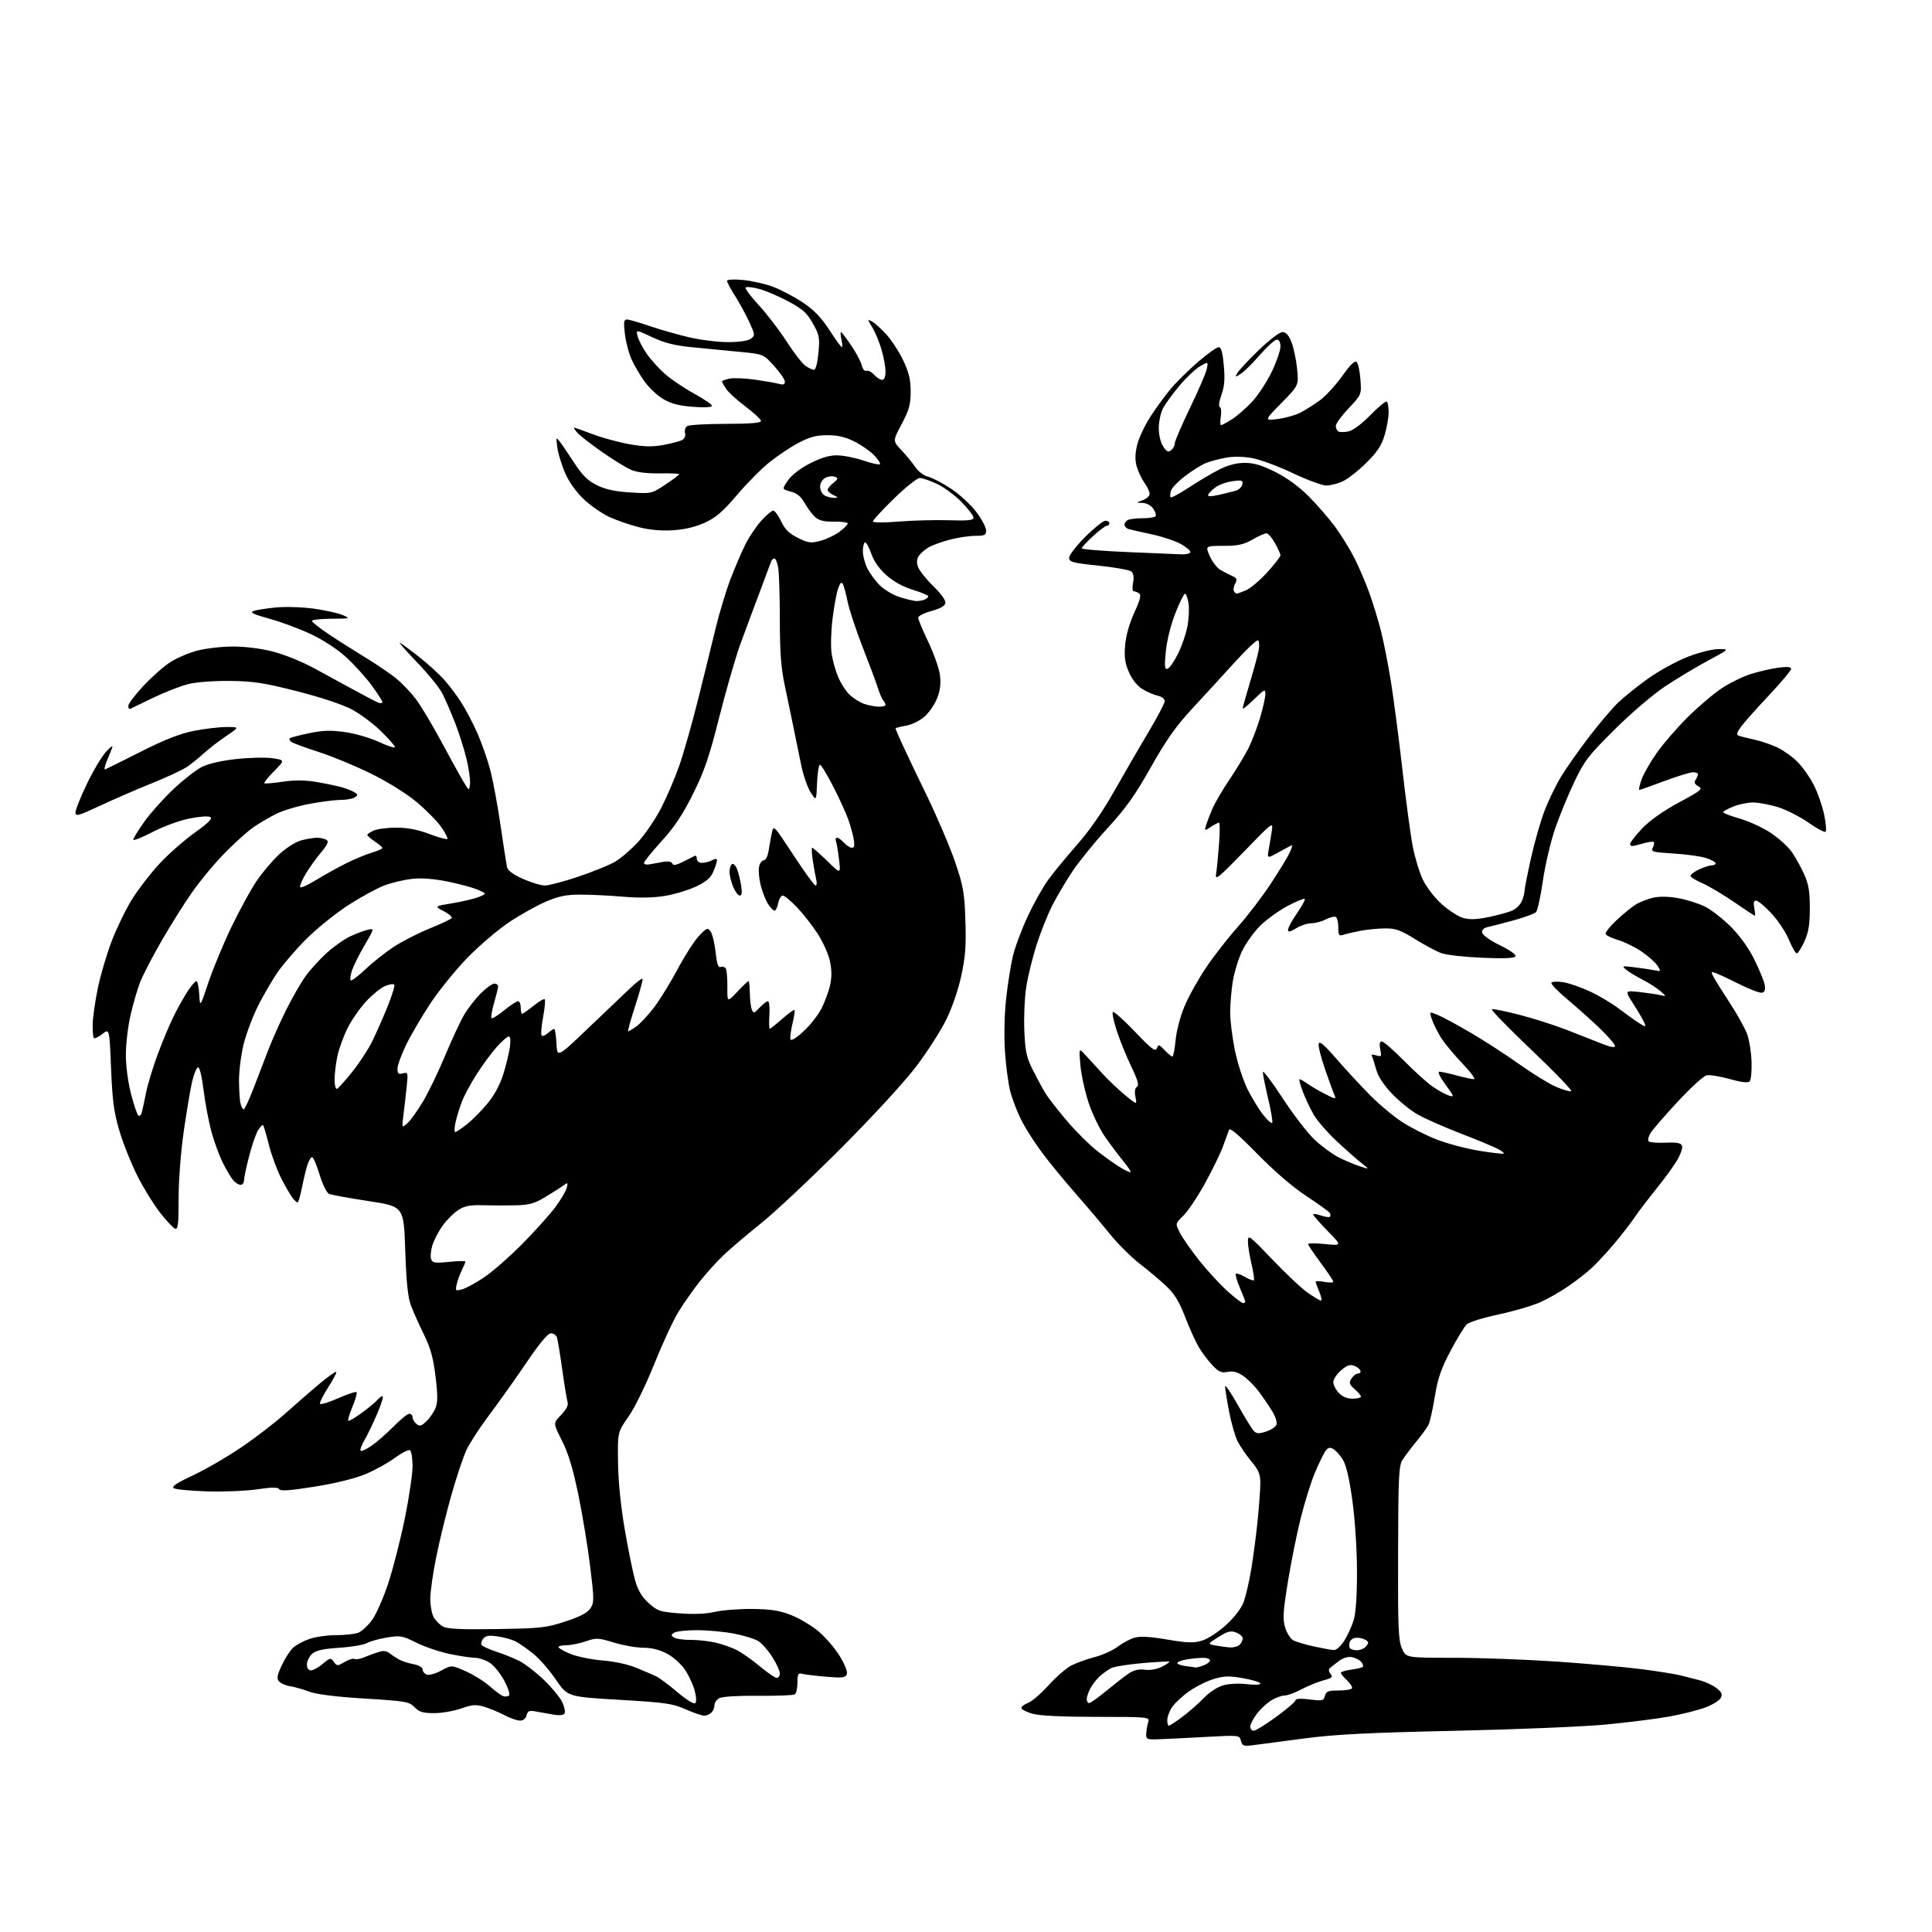 <?xml version="1.0" encoding="UTF-8" standalone="no"?>
<svg 
  version="1.1" 
  xmlns="http://www.w3.org/2000/svg" 
  xmlns:xlink="http://www.w3.org/1999/xlink" 
  xmlns:svg="http://www.w3.org/2000/svg"
  xmlns:rdf="http://www.w3.org/1999/02/22-rdf-syntax-ns#"
  xmlns:cc="http://creativecommons.org/ns#"
  xmlns:dc="http://purl.org/dc/elements/1.1/"
  viewBox="0 0 768 768"
  width="768"
  height="768"
>
<style>svg {background-color: white; }</style>"
<path stroke="none" fill="black" fill-rule="evenodd" d="M498.19,693.73C494.33,694.22 493.82,694.04 493.29,691.99C492.69,689.71 492.69,689.71 478.10,690.52C470.07,690.97 461.70,691.37 459.50,691.42C455.84,691.49 455.51,691.29 455.65,689.00C455.73,687.62 456.09,685.60 456.45,684.50C457.09,682.54 456.65,682.50 435.80,682.48C421.61,682.46 413.08,682.03 410.25,681.19C407.91,680.49 406.00,679.48 406.00,678.94C406.00,678.39 407.22,677.49 408.70,676.92C410.19,676.36 413.84,673.20 416.82,669.91C419.80,666.61 423.90,663.07 425.91,662.04C427.93,661.01 432.11,659.51 435.21,658.70C438.30,657.90 442.39,656.04 444.31,654.58C446.23,653.12 449.24,651.50 451.01,651.00C453.25,650.36 457.19,650.58 463.97,651.74C472.01,653.11 474.43,653.19 477.80,652.18C480.13,651.48 484.26,648.79 487.38,645.94C490.82,642.79 493.44,639.35 494.41,636.71C495.26,634.40 496.63,628.45 497.44,623.50C498.26,618.55 499.39,609.84 499.96,604.14C500.53,598.45 501.00,591.85 501.00,589.49C501.00,586.02 500.31,584.36 497.43,580.91C495.46,578.56 493.02,575.00 492.00,573.00C490.98,571.00 489.44,565.63 488.57,561.07C487.71,556.51 487.00,552.04 487.00,551.14C487.00,550.24 489.27,553.55 492.05,558.50C494.82,563.45 497.70,568.11 498.44,568.86C499.53,569.95 500.49,569.99 503.31,569.06C505.24,568.43 507.09,567.20 507.42,566.34C507.75,565.48 507.03,563.14 505.81,561.14C504.60,559.14 502.23,555.64 500.55,553.36C498.87,551.09 496.04,548.22 494.25,546.99C491.90,545.37 490.19,544.91 488.03,545.34C485.56,545.84 484.51,545.38 481.97,542.72C480.27,540.95 477.83,537.70 476.53,535.50C475.23,533.30 472.78,527.89 471.09,523.47C468.83,517.54 466.91,514.38 463.76,511.38C461.42,509.15 456.68,505.15 453.23,502.50C449.78,499.84 444.38,494.48 441.24,490.59C438.09,486.69 431.96,479.45 427.61,474.50C423.27,469.55 417.35,462.35 414.46,458.50C411.56,454.65 407.81,448.80 406.12,445.50C404.42,442.20 402.39,436.94 401.59,433.81C400.79,430.68 399.84,423.48 399.47,417.81C399.08,411.82 399.28,403.10 399.95,397.00C400.58,391.23 401.80,383.57 402.65,380.00C403.51,376.43 406.18,369.30 408.58,364.17C410.98,359.03 414.65,352.51 416.73,349.67C418.80,346.82 423.96,340.56 428.19,335.74C433.16,330.10 438.44,322.46 443.07,314.24C447.02,307.24 453.12,296.71 456.62,290.86C460.13,285.00 463.00,279.52 463.00,278.69C463.00,277.83 461.78,276.89 460.21,276.55C458.67,276.21 455.94,275.04 454.14,273.94C452.12,272.71 450.08,270.16 448.81,267.30C447.21,263.68 446.86,261.31 447.25,256.58C447.56,252.77 448.91,247.92 450.89,243.57C453.31,238.25 453.74,236.45 452.77,235.84C452.07,235.39 451.11,235.02 450.64,235.02C450.16,235.01 450.06,233.49 450.41,231.64C450.83,229.40 450.60,227.91 449.71,227.17C448.98,226.57 443.12,225.52 436.69,224.85C426.28,223.76 425.00,223.42 425.00,221.72C425.00,220.67 427.88,216.93 431.41,213.41C434.93,209.88 438.53,207.00 439.41,207.00C440.28,207.00 441.00,207.45 441.00,208.00C441.00,208.55 440.54,209.00 439.98,209.00C439.42,209.00 436.94,210.86 434.48,213.13C432.01,215.40 430.00,217.58 430.00,217.97C430.00,218.36 438.21,219.03 448.25,219.46C458.29,219.88 467.95,220.29 469.72,220.36C471.50,220.44 473.05,220.05 473.17,219.50C473.29,218.95 471.61,217.50 469.44,216.27C467.27,215.05 462.12,213.32 458.00,212.44C453.88,211.55 449.71,210.61 448.75,210.35C447.79,210.08 447.00,209.27 447.00,208.54C447.00,207.81 447.71,206.94 448.58,206.61C449.45,206.27 452.13,206.00 454.52,206.00C456.92,206.00 459.11,205.62 459.40,205.16C459.68,204.70 459.23,203.35 458.40,202.16C457.52,200.91 455.75,199.97 454.19,199.92C451.50,199.84 451.50,199.84 454.25,198.84C455.76,198.29 457.00,197.15 457.00,196.32C457.00,195.49 456.06,193.49 454.91,191.88C453.76,190.26 452.38,187.33 451.84,185.37C451.15,182.89 451.21,180.30 452.02,176.90C452.67,174.21 455.01,169.19 457.23,165.75C459.44,162.31 463.09,157.31 465.32,154.63C467.56,151.95 472.46,147.12 476.22,143.88C479.98,140.65 483.68,138.00 484.44,138.00C485.44,138.00 486.01,140.04 486.48,145.25C486.98,150.72 486.75,153.60 485.53,156.99C484.59,159.61 484.32,161.61 484.89,161.80C485.42,161.97 485.60,163.67 485.30,165.56C484.99,167.45 485.03,169.00 485.39,169.00C485.75,169.00 487.72,167.94 489.77,166.64C491.82,165.34 495.44,162.17 497.81,159.60C500.18,157.02 503.67,151.69 505.56,147.74C507.45,143.79 509.00,139.31 509.00,137.78C509.00,136.03 508.47,135.00 507.57,135.00C506.78,135.00 503.80,137.68 500.95,140.96C498.10,144.24 494.66,147.65 493.31,148.53C490.99,150.05 490.91,150.04 491.83,148.32C492.37,147.32 496.18,143.24 500.30,139.25C504.52,135.17 508.66,132.00 509.78,132.00C511.18,132.00 512.26,133.19 513.36,135.93C514.22,138.10 515.24,142.86 515.61,146.51C516.29,153.16 516.29,153.16 509.40,160.19C502.50,167.23 502.50,167.23 507.90,166.56C510.86,166.19 514.91,165.06 516.90,164.04C518.88,163.02 522.37,160.82 524.65,159.15C526.94,157.49 530.94,153.14 533.54,149.50C536.84,144.87 538.59,143.19 539.32,143.92C539.90,144.50 540.56,147.65 540.80,150.92C541.23,156.88 541.23,156.88 536.12,162.28C533.30,165.26 531.00,168.41 531.00,169.29C531.00,170.16 531.46,171.17 532.02,171.52C532.59,171.86 534.41,171.85 536.08,171.48C537.91,171.08 541.37,168.49 544.87,164.89C548.04,161.63 550.94,159.27 551.32,159.65C551.69,160.03 552.00,161.98 552.00,163.99C552.00,165.99 551.28,170.04 550.41,172.99C549.20,177.08 547.49,179.66 543.16,183.96C540.05,187.05 535.86,190.35 533.85,191.29C531.84,192.23 528.86,193.00 527.23,193.00C525.59,193.00 519.59,190.78 513.88,188.07C508.17,185.36 500.90,182.67 497.73,182.10C494.08,181.44 490.21,181.39 487.23,181.96C484.63,182.45 481.15,183.37 479.50,184.00C477.85,184.63 474.17,186.90 471.33,189.05C468.48,191.19 465.85,193.90 465.48,195.05C465.12,196.21 465.06,197.39 465.35,197.69C465.65,197.98 468.95,196.20 472.70,193.73C476.44,191.26 481.85,188.06 484.72,186.62C488.22,184.86 491.54,184.00 494.83,184.00C498.46,184.00 501.60,184.94 506.94,187.61C511.54,189.91 516.35,193.42 520.22,197.30C523.56,200.65 528.30,206.12 530.76,209.45C533.21,212.78 536.69,218.43 538.48,222.00C540.28,225.57 542.92,231.76 544.35,235.75C545.79,239.74 547.85,246.49 548.94,250.75C550.02,255.01 551.82,264.12 552.92,271.00C554.02,277.88 556.08,293.62 557.49,306.00C558.89,318.38 560.74,332.10 561.59,336.50C562.44,340.90 564.25,346.84 565.62,349.70C567.02,352.64 570.30,356.88 573.13,359.43C575.90,361.92 579.76,364.39 581.72,364.93C584.28,365.64 587.16,365.52 591.99,364.50C595.69,363.72 599.85,362.57 601.25,361.93C602.64,361.30 604.28,359.68 604.89,358.34C605.50,357.00 606.00,355.19 606.00,354.32C606.00,353.45 607.17,347.51 608.59,341.12C610.02,334.73 612.47,326.17 614.05,322.10C615.62,318.02 618.58,311.95 620.63,308.60C622.68,305.24 627.62,298.23 631.61,293.00C635.60,287.77 640.81,281.63 643.18,279.34C645.56,277.06 650.99,272.70 655.26,269.66C659.53,266.62 666.60,262.76 670.98,261.07C675.48,259.33 680.80,258.01 683.22,258.02C687.50,258.03 687.50,258.03 679.00,262.59C674.33,265.10 666.67,269.69 662.00,272.79C657.16,276.00 648.50,283.39 641.88,289.96C631.32,300.44 629.84,302.37 625.73,311.00C623.25,316.23 619.80,324.64 618.08,329.69C616.36,334.75 614.21,343.98 613.31,350.19C612.41,356.41 611.19,361.99 610.59,362.60C609.99,363.20 606.12,364.62 602.00,365.76C597.88,366.90 593.23,368.11 591.68,368.45C589.73,368.88 588.97,369.60 589.20,370.78C589.38,371.73 592.49,373.93 596.29,375.79C600.39,377.79 602.79,379.53 602.39,380.19C601.93,380.93 597.69,381.10 589.11,380.72C582.17,380.42 574.92,379.60 573.00,378.91C571.08,378.22 566.36,375.71 562.53,373.33C556.64,369.68 554.77,369.01 550.53,369.06C547.76,369.09 543.48,369.50 541.00,369.97C538.52,370.44 535.49,371.14 534.25,371.53C532.21,372.17 532.00,371.91 532.00,368.68C532.00,366.72 531.56,364.85 531.03,364.52C530.50,364.19 528.72,364.61 527.08,365.46C525.44,366.31 522.84,367.00 521.30,367.00C519.76,367.01 517.04,367.90 515.25,368.99C512.79,370.49 512.00,370.64 512.00,369.60C512.00,368.84 513.61,365.88 515.58,363.02C517.55,360.16 518.93,357.59 518.65,357.31C518.37,357.04 515.30,358.31 511.82,360.15C508.34,361.99 503.44,365.53 500.93,368.02C498.42,370.51 495.18,375.05 493.73,378.11C492.28,381.17 490.63,386.56 490.06,390.09C489.48,393.61 489.02,399.20 489.02,402.50C489.02,405.80 489.87,412.58 490.90,417.58C491.93,422.57 494.18,429.48 495.89,432.94C497.61,436.40 500.45,441.04 502.21,443.26C503.96,445.48 505.56,446.81 505.76,446.23C505.95,445.64 505.19,441.26 504.06,436.50C502.93,431.74 502.00,427.09 502.00,426.17C502.00,425.25 505.52,429.90 509.83,436.50C514.14,443.10 519.92,450.60 522.69,453.16C525.45,455.72 529.65,458.80 532.01,460.01C534.37,461.21 538.15,462.81 540.40,463.57C544.50,464.94 544.50,464.94 541.06,462.22C539.17,460.72 534.74,456.80 531.21,453.50C527.69,450.20 523.67,445.59 522.30,443.24C520.93,440.90 518.95,436.74 517.91,433.99C516.86,431.25 516.27,429.00 516.60,429.00C516.93,429.00 518.39,429.84 519.85,430.87C521.31,431.90 524.48,433.74 526.89,434.96C530.91,436.99 531.22,437.03 530.47,435.34C530.02,434.33 528.36,429.75 526.77,425.17C525.18,420.59 524.02,416.01 524.19,415.00C524.42,413.62 526.16,415.07 531.19,420.84C534.86,425.06 540.83,431.52 544.45,435.19C548.06,438.86 553.83,443.70 557.26,445.94C560.69,448.19 566.95,451.37 571.18,453.00C575.40,454.63 583.02,456.64 588.11,457.47C593.20,458.29 597.55,458.78 597.78,458.56C598.00,458.33 596.82,457.44 595.16,456.58C593.49,455.72 586.84,452.97 580.38,450.47C573.91,447.97 566.31,444.60 563.48,442.99C560.65,441.37 556.04,437.62 553.24,434.66C549.86,431.08 547.76,427.81 546.98,424.89C546.33,422.48 545.56,420.11 545.27,419.64C544.99,419.17 545.77,419.11 547.02,419.51C549.13,420.18 549.25,420.00 548.67,417.11C548.24,414.96 548.43,414.00 549.30,414.00C549.99,414.00 553.91,417.41 558.03,421.58C562.14,425.75 567.30,430.42 569.50,431.95C571.70,433.47 574.59,435.07 575.93,435.49C578.20,436.20 578.11,435.92 574.59,431.12C572.36,428.08 571.37,426.00 572.16,426.01C572.90,426.02 575.98,426.69 579.00,427.50C582.02,428.31 585.13,428.98 585.91,428.99C586.68,428.99 584.62,426.19 581.32,422.75C578.03,419.31 574.21,414.70 572.83,412.50C571.46,410.30 569.83,407.04 569.22,405.26C568.11,402.02 568.11,402.02 571.60,403.48C573.52,404.28 579.45,407.49 584.79,410.62C590.13,413.75 598.79,419.37 604.04,423.11C609.29,426.84 615.78,430.84 618.47,431.99C621.15,433.14 623.89,433.95 624.56,433.79C625.22,433.63 618.18,426.30 608.92,417.50C599.66,408.70 592.51,401.35 593.05,401.16C593.58,400.98 598.52,401.99 604.04,403.41C609.55,404.83 617.99,407.52 622.78,409.39C627.58,411.25 633.86,413.72 636.75,414.88C640.14,416.23 642.00,416.57 642.00,415.83C642.00,415.20 639.41,412.16 636.25,409.08C633.09,406.01 627.28,400.80 623.34,397.51C619.39,394.22 616.41,391.14 616.71,390.66C617.01,390.18 619.11,390.08 621.38,390.43C623.64,390.79 628.41,392.43 631.98,394.09C635.54,395.75 640.72,398.82 643.48,400.92C646.24,403.02 649.83,405.58 651.45,406.62C654.17,408.34 654.35,408.35 653.73,406.75C653.37,405.79 651.44,402.46 649.45,399.35C645.83,393.70 645.83,393.70 651.67,394.34C654.87,394.70 658.62,395.25 660.00,395.57C662.50,396.15 662.50,396.15 660.01,393.97C658.64,392.77 655.49,390.75 653.01,389.47C650.53,388.20 647.60,386.42 646.50,385.52C644.60,383.97 644.76,383.91 649.50,384.48C652.25,384.81 655.83,385.34 657.45,385.66C660.36,386.24 660.38,386.21 658.87,383.87C658.03,382.57 655.18,380.04 652.55,378.25C649.91,376.46 645.70,374.39 643.18,373.66C640.67,372.92 638.45,371.84 638.25,371.26C638.06,370.68 639.99,368.24 642.54,365.85C645.09,363.46 648.50,360.66 650.11,359.64C651.72,358.62 654.87,357.37 657.12,356.86C659.76,356.27 663.33,356.34 667.28,357.05C670.63,357.66 675.43,359.21 677.94,360.49C680.45,361.77 685.05,365.39 688.17,368.53C691.67,372.05 695.19,376.98 697.35,381.37C699.28,385.29 701.12,389.75 701.45,391.27C701.86,393.17 701.60,394.22 700.63,394.59C699.85,394.89 695.97,393.50 692.01,391.50C688.04,389.51 683.71,387.46 682.37,386.95C680.09,386.08 680.02,386.17 681.11,388.26C681.75,389.49 684.71,394.23 687.69,398.78C690.67,403.34 693.77,408.94 694.58,411.23C695.39,413.52 696.15,418.43 696.27,422.14C696.40,425.85 696.05,429.34 695.50,429.88C694.84,430.55 692.15,430.22 687.50,428.91C683.65,427.83 679.52,427.19 678.32,427.48C677.12,427.77 671.96,432.50 666.86,437.99C661.76,443.49 656.91,449.09 656.08,450.45C655.26,451.81 654.94,453.27 655.38,453.71C655.81,454.14 658.84,454.38 662.11,454.24C666.64,454.04 668.19,454.34 668.63,455.48C668.95,456.30 668.06,458.89 666.67,461.24C665.27,463.58 661.59,468.65 658.47,472.50C655.36,476.35 651.43,481.52 649.73,484.00C648.04,486.48 644.37,491.20 641.58,494.50C638.78,497.80 634.92,501.98 633.00,503.79C631.08,505.61 626.88,508.91 623.67,511.13C620.47,513.36 615.30,516.31 612.17,517.70C609.05,519.08 601.63,521.25 595.68,522.52C589.73,523.78 584.07,525.53 583.11,526.40C582.15,527.27 579.22,532.05 576.60,537.02C572.81,544.21 571.53,547.93 570.36,555.19C569.55,560.22 568.41,565.27 567.83,566.42C567.24,567.56 565.09,570.52 563.05,573.00C561.01,575.48 558.56,578.71 557.60,580.18C556.04,582.58 555.85,586.38 555.76,617.18C555.66,646.82 555.87,652.01 557.27,655.25C558.90,659.00 558.90,659.00 577.78,659.00C588.16,659.00 606.66,659.68 618.89,660.51C631.12,661.35 646.38,662.71 652.81,663.55C659.24,664.39 666.19,665.51 668.25,666.04C670.31,666.57 673.74,667.45 675.87,668.00C678.00,668.56 680.92,669.94 682.37,671.07C684.47,672.73 684.79,673.51 684.00,675.00C683.46,676.02 680.64,677.73 677.75,678.80C674.86,679.87 668.45,681.47 663.50,682.36C658.55,683.25 647.30,684.67 638.50,685.52C629.70,686.36 602.63,687.49 578.33,688.02C543.50,688.78 530.82,689.43 518.33,691.08C509.63,692.24 500.56,693.42 498.19,693.73zM498.37,688.00C499.13,688.00 503.18,685.49 507.37,682.43C511.57,679.37 515.00,676.41 515.00,675.86C515.00,675.23 517.05,675.11 520.56,675.55C525.68,676.19 526.17,676.08 526.68,674.12C527.15,672.33 527.98,672.00 532.06,672.00C534.71,672.00 537.12,671.62 537.41,671.15C537.70,670.68 536.83,669.25 535.47,667.97C534.11,666.70 533.00,665.34 533.00,664.96C533.00,664.58 534.84,664.02 537.08,663.72C539.33,663.41 541.42,662.92 541.73,662.61C542.03,662.30 541.76,661.41 541.11,660.63C540.47,659.86 538.81,659.01 537.44,658.74C535.87,658.44 533.92,659.02 532.22,660.30C530.72,661.42 529.09,662.70 528.59,663.13C528.06,663.59 528.19,664.53 528.92,665.40C529.96,666.65 529.51,667.06 526.03,667.99C523.77,668.60 519.85,670.20 517.31,671.55C514.78,672.90 511.76,674.00 510.60,674.00C509.45,674.01 507.09,674.87 505.37,675.92C503.64,676.97 501.05,679.37 499.62,681.26C498.18,683.15 497.00,685.43 497.00,686.34C497.00,687.25 497.62,688.00 498.37,688.00zM464.62,686.00C464.95,686.00 467.32,684.46 469.87,682.58C472.41,680.69 476.29,677.31 478.47,675.05C480.88,672.57 484.01,670.54 486.42,669.89C488.63,669.29 492.74,669.11 495.69,669.48C498.71,669.86 501.00,669.75 501.00,669.23C501.00,668.73 497.96,667.78 494.25,667.13C488.61,666.13 486.67,666.18 482.46,667.44C479.69,668.27 475.24,670.50 472.59,672.39C469.93,674.28 466.91,677.10 465.88,678.66C464.86,680.22 464.01,682.51 464.01,683.75C464.00,684.99 464.28,686.00 464.62,686.00zM206.63,683.96C205.46,683.93 202.70,682.96 200.50,681.79C198.30,680.62 194.72,679.13 192.54,678.48C189.18,677.48 187.77,677.58 183.31,679.15C180.42,680.17 175.58,681.00 172.57,681.00C168.12,681.00 166.65,680.55 164.79,678.64C162.65,676.44 161.35,676.21 144.93,675.20C133.38,674.49 125.84,673.54 122.93,672.45C120.49,671.54 117.05,670.56 115.29,670.29C113.52,670.01 111.54,669.14 110.88,668.36C109.94,667.23 110.18,665.88 112.01,661.99C113.28,659.27 115.27,656.15 116.44,655.06C117.60,653.96 120.51,652.38 122.90,651.53C125.30,650.69 130.09,650.00 133.56,650.00C137.03,650.00 141.01,649.57 142.40,649.04C143.79,648.51 146.30,646.19 147.96,643.89C149.63,641.59 152.57,634.84 154.49,628.89C156.41,622.94 159.34,611.42 160.99,603.29C162.63,595.15 163.99,585.94 163.99,582.81C164.00,579.68 163.54,576.83 162.98,576.49C162.42,576.14 159.70,577.52 156.94,579.54C154.18,581.57 148.90,584.49 145.21,586.02C141.11,587.73 133.28,589.66 125.09,590.97C115.32,592.53 111.50,592.80 110.99,591.98C110.47,591.14 108.21,591.15 102.20,592.03C97.75,592.68 88.80,593.05 82.31,592.85C75.81,592.64 69.87,592.08 69.10,591.59C68.08,590.94 70.18,589.53 76.77,586.45C81.75,584.12 90.49,579.04 96.17,575.17C101.85,571.30 109.72,565.23 113.65,561.68C117.59,558.14 123.60,552.91 127.02,550.06C130.43,547.22 133.43,545.10 133.67,545.34C133.92,545.58 132.48,548.33 130.49,551.44C128.50,554.56 127.01,557.51 127.18,558.00C127.36,558.48 130.58,557.52 134.34,555.86C138.10,554.20 141.43,553.09 141.73,553.40C142.04,553.70 141.32,556.28 140.13,559.13C138.95,561.98 138.19,564.52 138.44,564.78C138.70,565.03 141.12,563.62 143.82,561.63C146.52,559.65 149.30,557.34 149.99,556.51C150.68,555.68 151.62,555.00 152.08,555.00C152.54,555.00 151.58,558.12 149.96,561.94C148.34,565.75 146.05,570.50 144.88,572.48C143.71,574.46 143.02,576.36 143.36,576.69C143.69,577.02 145.66,576.12 147.73,574.68C149.81,573.25 153.74,569.80 156.47,567.04C159.19,564.27 162.00,562.00 162.71,562.00C163.42,562.00 164.00,562.62 164.00,563.38C164.00,564.14 164.69,565.33 165.53,566.02C166.80,567.08 167.47,566.91 169.45,565.05C170.76,563.81 172.39,561.46 173.07,559.83C174.04,557.50 174.05,554.76 173.13,547.18C172.23,539.76 171.15,535.87 168.52,530.50C166.63,526.65 164.32,521.48 163.38,519.00C162.13,515.69 161.53,509.87 161.09,497.03C160.50,479.57 160.50,479.57 146.50,477.45C138.80,476.28 131.75,474.99 130.82,474.59C129.86,474.16 128.25,470.89 127.04,466.92C125.89,463.11 124.54,460.00 124.05,460.00C123.56,460.00 122.70,461.46 122.14,463.25C121.59,465.04 120.62,469.09 119.99,472.25C119.37,475.41 118.60,478.00 118.29,478.00C117.98,478.00 117.10,477.21 116.33,476.25C115.57,475.29 113.58,471.86 111.91,468.64C110.23,465.42 107.99,459.38 106.93,455.22C105.87,451.07 104.81,447.47 104.58,447.24C104.35,447.01 103.48,447.88 102.65,449.16C101.81,450.45 100.20,455.07 99.07,459.44C97.93,463.80 97.00,468.19 97.00,469.19C97.00,470.18 96.39,471.00 95.65,471.00C94.92,471.00 93.62,470.21 92.77,469.25C91.92,468.29 90.06,465.18 88.64,462.34C87.22,459.50 85.18,454.01 84.11,450.15C83.04,446.28 81.62,438.79 80.95,433.52C80.21,427.67 79.33,424.06 78.68,424.27C78.10,424.47 77.05,427.07 76.35,430.06C75.66,433.05 74.17,441.91 73.04,449.74C71.86,458.02 71.00,469.21 71.00,476.46C71.00,486.78 70.76,488.84 69.59,488.40C68.82,488.10 66.13,485.24 63.61,482.04C61.10,478.84 57.04,472.24 54.58,467.36C52.13,462.49 48.92,454.45 47.46,449.50C45.28,442.14 44.68,437.61 44.15,424.66C43.50,408.81 43.50,408.81 40.70,411.02C39.16,412.23 37.63,412.97 37.32,412.65C37.00,412.33 36.79,409.81 36.85,407.04C36.91,404.27 37.85,397.78 38.93,392.61C40.01,387.44 42.51,379.00 44.50,373.86C46.49,368.71 50.10,361.30 52.54,357.39C54.98,353.48 59.84,347.17 63.35,343.38C66.87,339.59 73.17,334.03 77.37,331.03C83.04,326.97 84.62,325.37 83.54,324.76C82.74,324.31 78.95,324.61 75.03,325.43C71.14,326.24 64.59,328.66 60.48,330.82C56.37,332.98 53.00,334.29 53.00,333.75C53.00,333.20 54.98,329.99 57.39,326.60C59.80,323.22 64.98,317.43 68.88,313.75C72.79,310.06 77.87,306.09 80.17,304.91C82.80,303.57 87.91,302.39 93.92,301.73C99.19,301.15 105.70,301.01 108.38,301.42C113.26,302.16 113.26,302.16 108.94,306.56C106.57,308.98 104.82,311.14 105.06,311.36C105.30,311.58 108.59,311.31 112.37,310.75C117.18,310.05 121.22,310.08 125.87,310.86C129.52,311.48 134.07,312.44 136.00,312.99C137.93,313.55 140.18,314.46 141.00,315.00C142.33,315.89 142.33,316.11 141.00,316.98C140.18,317.53 137.64,317.98 135.36,317.98C133.08,317.99 127.46,318.71 122.86,319.58C118.26,320.45 112.35,322.24 109.71,323.56C107.08,324.88 103.03,327.26 100.71,328.86C98.40,330.46 93.23,335.11 89.22,339.20C85.22,343.29 79.31,350.43 76.10,355.07C72.88,359.70 67.41,368.45 63.94,374.50C60.46,380.55 56.75,387.75 55.68,390.50C54.61,393.25 52.91,399.10 51.90,403.50C50.88,407.90 50.04,414.92 50.03,419.09C50.01,423.51 50.84,429.97 52.01,434.55C53.12,438.88 54.43,442.83 54.91,443.31C55.43,443.83 56.02,443.43 56.33,442.35C56.62,441.33 57.39,437.80 58.03,434.50C58.68,431.20 60.79,424.23 62.73,419.00C64.66,413.77 67.59,406.83 69.23,403.57C70.87,400.31 73.35,395.92 74.74,393.82C76.13,391.72 77.63,390.00 78.08,390.00C78.53,390.00 79.03,392.36 79.20,395.25C79.50,400.50 79.50,400.50 82.86,390.50C84.70,385.00 88.82,375.10 92.00,368.50C95.18,361.90 99.62,353.76 101.87,350.41C104.12,347.06 108.15,342.26 110.84,339.74C113.60,337.17 117.43,334.70 119.62,334.09C121.75,333.50 124.62,333.02 126.00,333.02C127.38,333.03 129.09,333.40 129.80,333.86C130.79,334.48 130.23,335.73 127.51,338.99C125.53,341.36 122.75,345.27 121.33,347.69C119.92,350.11 119.03,352.36 119.36,352.70C119.70,353.03 122.56,351.71 125.73,349.77C128.91,347.83 134.20,344.88 137.50,343.23C140.80,341.58 145.41,339.65 147.75,338.96C150.09,338.26 152.00,337.42 152.00,337.09C152.00,336.77 150.65,335.60 149.00,334.50C147.35,333.40 146.00,332.23 146.00,331.91C146.00,331.59 147.15,330.80 148.55,330.16C149.95,329.52 153.99,329.00 157.52,329.00C161.95,329.00 166.03,329.78 170.63,331.51C174.30,332.90 177.54,333.79 177.83,333.50C178.12,333.21 177.03,331.08 175.40,328.76C173.77,326.44 169.40,321.99 165.69,318.88C161.75,315.56 154.30,310.91 147.73,307.65C141.55,304.59 132.22,300.71 127.00,299.03C121.78,297.34 116.84,295.55 116.03,295.04C115.22,294.53 114.82,293.85 115.14,293.53C115.45,293.21 118.91,292.29 122.81,291.47C128.39,290.31 131.46,290.21 137.20,291.02C141.22,291.59 147.31,293.37 150.75,294.98C154.19,296.58 157.00,297.49 157.00,296.99C157.00,296.49 154.49,293.64 151.43,290.64C148.36,287.65 143.15,283.76 139.84,282.00C136.24,280.08 127.55,277.19 118.16,274.80C104.96,271.44 100.78,270.79 91.50,270.68C85.24,270.61 78.13,271.13 75.00,271.90C71.97,272.63 65.67,275.07 61.00,277.32C56.33,279.56 52.16,281.57 51.75,281.78C51.34,281.99 51.00,281.47 51.00,280.62C51.00,279.77 53.72,276.17 57.04,272.61C60.37,269.06 65.20,264.80 67.79,263.15C70.38,261.50 75.26,259.44 78.64,258.58C82.02,257.71 88.36,257.00 92.73,257.00C97.40,257.00 103.90,257.82 108.49,259.00C112.78,260.10 119.94,262.97 124.40,265.38C128.85,267.79 136.17,271.78 140.66,274.24C145.15,276.70 149.54,278.99 150.41,279.33C151.29,279.66 152.00,279.55 152.00,279.08C152.00,278.61 150.05,275.58 147.68,272.36C145.30,269.14 140.75,264.13 137.57,261.23C134.16,258.11 128.46,254.38 123.65,252.11C119.17,249.99 111.73,247.22 107.11,245.95C100.72,244.19 99.21,243.47 100.76,242.89C101.88,242.48 105.88,241.84 109.65,241.48C113.43,241.11 120.19,241.32 124.75,241.95C129.28,242.58 134.46,243.73 136.25,244.51C139.42,245.89 139.31,245.92 131.75,245.96C127.49,245.98 124.00,246.37 124.00,246.82C124.00,247.28 127.04,249.68 130.75,252.16C134.46,254.64 141.10,258.86 145.50,261.53C149.90,264.21 155.36,267.93 157.63,269.81C159.90,271.68 163.35,275.31 165.29,277.86C167.24,280.41 171.73,287.90 175.27,294.50C178.81,301.10 182.78,308.30 184.10,310.50C186.50,314.50 186.50,314.50 186.83,311.63C187.01,310.05 186.38,305.55 185.44,301.63C184.49,297.71 182.42,291.20 180.83,287.16C179.25,283.13 177.00,277.95 175.84,275.66C174.67,273.37 170.07,267.72 165.61,263.09C161.15,258.47 158.18,255.06 159.00,255.51C159.82,255.96 163.25,258.50 166.61,261.14C169.97,263.79 174.38,267.79 176.41,270.03C178.44,272.28 181.59,276.45 183.41,279.31C185.23,282.16 188.16,287.77 189.91,291.78C191.66,295.78 193.95,302.41 195.00,306.51C196.05,310.61 197.85,320.39 198.99,328.23C200.14,336.08 201.27,343.45 201.52,344.61C201.82,346.03 203.88,347.57 207.86,349.36C211.10,350.81 215.04,352.00 216.63,352.00C218.21,351.99 224.20,350.41 229.95,348.47C235.69,346.54 242.27,343.86 244.56,342.52C246.86,341.17 250.97,337.62 253.71,334.63C256.44,331.64 260.51,325.66 262.74,321.35C264.97,317.03 268.23,309.45 269.97,304.50C271.72,299.55 275.11,287.62 277.51,278.00C279.92,268.38 283.08,255.55 284.54,249.50C286.00,243.45 288.68,234.64 290.49,229.93C292.30,225.22 294.97,219.02 296.43,216.15C297.88,213.28 300.68,209.14 302.65,206.96C304.62,204.78 306.74,203.00 307.37,203.00C307.99,203.00 309.41,204.91 310.52,207.25C312.02,210.43 313.69,212.08 317.17,213.81C321.33,215.88 322.28,216.00 326.16,214.97C328.55,214.34 331.96,212.71 333.75,211.36C335.54,210.00 337.00,208.53 337.00,208.09C337.00,207.64 334.56,207.31 331.57,207.36C327.54,207.41 325.59,206.94 324.02,205.52C322.86,204.47 320.98,201.96 319.85,199.95C318.39,197.35 316.81,196.05 314.32,195.40C310.83,194.50 310.83,194.50 313.19,191.02C314.64,188.88 318.01,186.26 321.87,184.27C326.22,182.01 329.56,181.00 332.62,181.00C335.06,181.00 339.80,181.92 343.15,183.05C346.50,184.18 349.49,184.85 349.79,184.54C350.10,184.23 349.06,182.63 347.48,180.98C345.90,179.33 342.36,176.86 339.61,175.49C336.04,173.71 332.98,173.00 328.91,173.00C324.49,173.00 321.90,173.68 317.45,176.03C314.29,177.69 309.06,181.18 305.84,183.78C302.62,186.37 296.79,192.26 292.89,196.85C287.34,203.39 284.59,205.76 280.21,207.76C276.50,209.46 272.22,210.48 267.53,210.78C262.84,211.08 258.28,210.67 253.98,209.57C250.42,208.66 245.15,206.84 242.28,205.53C239.41,204.21 234.86,201.08 232.16,198.55C229.14,195.73 226.29,191.76 224.73,188.23C223.33,185.08 221.91,180.47 221.56,178.00C220.97,173.79 221.03,173.63 222.49,175.50C223.34,176.60 225.95,180.43 228.27,184.00C231.51,188.98 233.62,191.05 237.26,192.86C240.69,194.56 244.40,195.37 250.51,195.75C258.98,196.28 259.02,196.27 264.50,192.63C267.53,190.62 270.00,188.77 270.00,188.51C270.00,188.25 266.51,188.10 262.25,188.17C257.18,188.26 253.24,187.77 250.85,186.75C248.84,185.89 243.65,182.70 239.32,179.66C234.98,176.62 230.59,173.21 229.56,172.07C228.53,170.93 227.93,170.00 228.23,170.00C228.52,170.00 231.85,171.17 235.63,172.61C239.41,174.04 245.97,175.83 250.22,176.58C256.11,177.62 259.30,177.69 263.71,176.88C266.89,176.29 270.24,175.41 271.15,174.92C272.16,174.38 272.62,173.27 272.32,172.13C272.05,171.08 272.43,169.84 273.16,169.37C273.90,168.90 280.80,168.50 288.50,168.49C298.18,168.48 302.50,168.13 302.50,167.35C302.50,166.73 299.74,164.15 296.37,161.62C292.99,159.08 289.51,155.90 288.62,154.54C287.73,153.18 287.00,151.87 287.00,151.61C287.00,151.36 288.32,150.87 289.93,150.52C291.54,150.16 296.15,150.35 300.18,150.93C304.20,151.51 308.51,152.26 309.75,152.61C311.37,153.06 312.00,152.81 312.00,151.71C312.00,150.88 310.08,148.07 307.73,145.48C303.47,140.77 303.47,140.77 293.98,139.86C288.77,139.36 280.31,138.54 275.18,138.04C268.22,137.36 264.21,136.35 259.33,134.07C252.78,131.00 252.78,131.00 253.45,133.66C253.82,135.11 255.43,138.21 257.03,140.55C258.63,142.88 261.92,146.52 264.34,148.65C266.75,150.78 271.94,154.28 275.87,156.43C279.79,158.58 283.00,160.78 283.00,161.31C283.00,161.91 280.09,162.07 275.46,161.72C270.00,161.31 266.77,160.47 263.71,158.67C261.38,157.31 258.00,154.14 256.19,151.62C254.39,149.10 252.04,145.09 250.98,142.69C249.92,140.30 248.76,135.79 248.39,132.67C247.85,128.06 248.00,127.00 249.19,127.00C249.99,127.00 253.99,128.15 258.07,129.55C262.16,130.95 269.23,132.97 273.79,134.05C278.35,135.12 285.35,136.00 289.35,136.00C293.85,136.00 297.32,135.49 298.45,134.66C300.22,133.37 300.19,133.11 297.80,127.91C296.43,124.93 293.89,120.27 292.15,117.55C290.42,114.83 289.00,112.18 289.00,111.66C289.00,111.10 291.58,110.95 295.32,111.30C298.79,111.62 304.18,112.84 307.30,114.01C310.42,115.18 315.74,117.98 319.12,120.24C323.61,123.24 326.44,126.17 329.68,131.17C332.11,134.93 334.34,138.00 334.63,138.00C334.92,138.00 334.86,136.65 334.50,135.00C334.14,133.35 334.05,132.00 334.30,132.00C334.55,132.00 336.36,134.36 338.33,137.25C340.29,140.14 342.19,143.71 342.54,145.18C342.91,146.72 343.70,147.67 344.40,147.40C345.08,147.14 346.46,147.85 347.47,148.96C348.48,150.08 349.92,151.00 350.65,151.00C351.51,151.00 352.00,149.79 352.00,147.68C352.00,145.86 351.28,141.92 350.40,138.93C349.53,135.94 347.88,131.98 346.75,130.13C344.73,126.82 344.73,126.78 346.68,127.83C347.78,128.42 350.36,130.77 352.43,133.05C354.49,135.34 357.49,139.97 359.09,143.35C361.32,148.07 362.00,150.94 362.00,155.67C362.00,160.81 361.41,162.95 358.43,168.56C354.87,175.28 354.87,175.28 358.28,178.89C360.15,180.88 362.66,183.93 363.86,185.67C365.07,187.45 367.26,189.12 368.83,189.46C370.38,189.80 374.44,191.91 377.87,194.15C381.30,196.39 385.88,200.58 388.05,203.45C390.22,206.33 392.00,209.65 392.00,210.84C392.00,212.72 391.44,213.00 387.71,213.00C385.35,213.00 380.79,213.68 377.58,214.52C374.36,215.36 370.52,216.76 369.04,217.64C367.55,218.52 365.82,220.07 365.18,221.08C364.38,222.37 364.32,223.72 365.01,225.53C365.56,226.96 368.28,230.35 371.07,233.07C374.15,236.07 376.01,238.69 375.81,239.75C375.59,240.90 373.70,241.96 370.24,242.89C367.36,243.66 365.00,244.86 365.00,245.55C365.00,246.24 366.80,250.56 368.99,255.15C371.19,259.74 373.28,265.64 373.63,268.25C374.08,271.61 373.77,274.30 372.57,277.45C371.64,279.90 369.36,283.23 367.52,284.85C365.59,286.54 362.42,288.09 360.08,288.49C357.84,288.87 356.00,289.35 356.00,289.56C356.00,289.77 357.07,292.32 358.38,295.22C359.69,298.12 364.20,307.58 368.41,316.24C372.61,324.90 377.69,336.83 379.70,342.74C382.95,352.33 383.40,354.86 383.76,366.00C384.09,376.06 383.77,380.35 382.10,388.00C380.88,393.59 378.39,400.79 376.06,405.50C373.88,409.90 368.52,418.23 364.15,424.00C359.51,430.12 347.09,443.63 334.35,456.40C322.34,468.44 308.01,481.90 302.50,486.30C297.00,490.70 290.33,496.37 287.67,498.90C285.01,501.43 280.70,506.20 278.09,509.50C275.48,512.80 271.67,518.24 269.63,521.59C267.58,524.94 263.27,534.26 260.04,542.31C256.71,550.62 252.30,559.61 249.84,563.13C245.50,569.33 245.50,569.33 245.68,581.42C245.79,589.05 246.79,598.93 248.39,608.23C249.79,616.33 251.65,625.41 252.52,628.41C253.64,632.27 255.20,634.85 257.88,637.27C261.36,640.42 262.30,640.73 270.21,641.34C275.77,641.76 280.64,641.56 284.13,640.75C287.08,640.07 293.77,639.55 299.00,639.59C306.33,639.66 309.83,640.20 314.34,641.95C317.56,643.19 322.45,646.08 325.21,648.36C327.97,650.64 331.81,655.07 333.74,658.21C335.84,661.63 337.00,664.57 336.62,665.54C336.09,666.94 334.88,667.07 328.25,666.51C323.99,666.14 319.71,665.62 318.75,665.35C317.29,664.95 317.00,665.54 317.00,668.87C317.00,671.08 316.51,673.18 315.91,673.55C315.32,673.92 308.78,674.17 301.38,674.09C293.62,674.02 287.10,674.41 285.97,675.02C284.88,675.60 284.00,676.86 284.00,677.84C284.00,678.81 283.46,680.14 282.80,680.80C282.14,681.46 280.85,682.00 279.92,682.00C279.00,682.00 275.65,680.85 272.48,679.45C267.32,677.17 264.51,676.77 246.17,675.70C225.63,674.50 225.63,674.50 220.95,667.63C218.38,663.86 214.30,659.20 211.88,657.29C209.47,655.37 206.37,653.22 204.99,652.50C203.60,651.78 200.43,650.89 197.93,650.51C194.44,649.99 193.09,650.19 192.11,651.37C191.40,652.22 191.10,653.35 191.43,653.88C191.75,654.41 194.38,655.62 197.26,656.56C200.14,657.50 204.28,659.17 206.46,660.26C208.63,661.36 212.98,664.70 216.13,667.70C219.27,670.70 222.58,674.70 223.48,676.59C224.37,678.48 224.80,680.52 224.42,681.13C224.01,681.80 222.33,681.99 220.12,681.61C218.13,681.27 215.01,680.71 213.19,680.37C210.38,679.85 209.79,680.08 209.32,681.88C208.97,683.23 207.99,683.98 206.63,683.96zM276.39,677.01C276.92,676.48 276.80,674.36 276.08,671.80C275.41,669.44 273.66,665.74 272.18,663.58C270.71,661.42 267.52,658.61 265.09,657.33C262.20,655.80 258.99,655.00 255.75,655.00C253.03,655.00 247.77,654.08 244.06,652.95C237.77,651.04 237.02,651.01 232.91,652.44C230.48,653.28 227.04,653.98 225.25,653.99C223.46,653.99 222.00,654.34 222.00,654.75C222.01,655.16 224.14,656.38 226.75,657.46C229.36,658.53 235.10,659.70 239.50,660.06C244.24,660.44 249.74,661.63 253.00,662.99C256.02,664.25 259.51,665.74 260.74,666.31C261.97,666.87 265.79,669.71 269.23,672.62C272.95,675.77 275.85,677.55 276.39,677.01zM432.95,677.00C433.47,677.00 436.51,674.84 439.70,672.21C442.89,669.58 446.85,666.49 448.50,665.36C450.63,663.89 452.55,663.42 455.12,663.74C457.34,664.02 459.98,663.54 461.96,662.52C463.73,661.60 465.03,660.71 464.84,660.54C464.65,660.37 459.86,660.62 454.19,661.11C448.51,661.60 442.89,662.50 441.69,663.12C440.48,663.74 438.44,665.21 437.15,666.37C435.87,667.54 434.18,669.72 433.40,671.20C432.63,672.69 432.00,674.60 432.00,675.45C432.00,676.30 432.43,677.00 432.95,677.00zM202.36,673.96C202.83,673.53 201.93,670.81 200.36,667.92C198.79,665.03 196.15,661.84 194.50,660.84C192.85,659.83 190.29,659.01 188.82,659.00C187.34,659.00 182.84,658.32 178.82,657.49C174.79,656.66 168.80,654.63 165.50,652.99C159.92,650.20 159.10,650.06 153.80,650.94C150.66,651.46 147.06,652.46 145.80,653.17C144.53,653.87 139.59,654.71 134.81,655.02C128.30,655.44 125.60,656.06 124.06,657.45C122.93,658.47 122.00,660.37 122.00,661.65C122.00,663.14 122.59,664.00 123.61,664.00C124.49,664.00 126.60,662.83 128.30,661.40C131.23,658.94 131.45,658.90 132.70,660.61C133.97,662.34 134.15,662.34 137.01,660.65C138.66,659.68 140.42,659.14 140.92,659.45C141.42,659.76 143.11,659.49 144.67,658.84C146.22,658.20 147.72,657.61 148.00,657.53C148.28,657.46 149.54,657.05 150.82,656.61C152.33,656.10 153.73,656.29 154.82,657.16C155.74,657.90 157.46,659.03 158.63,659.68C159.80,660.33 162.38,661.17 164.38,661.54C166.52,661.95 168.00,662.80 168.00,663.64C168.00,664.42 168.73,665.34 169.63,665.69C170.53,666.03 173.12,665.31 175.38,664.08C179.50,661.85 179.50,661.85 185.22,664.40C188.36,665.80 192.64,668.47 194.72,670.33C196.80,672.19 199.18,673.94 200.00,674.23C200.82,674.52 201.89,674.40 202.36,673.96zM308.75,666.98C309.44,666.99 310.00,666.19 310.00,665.20C310.00,664.20 308.68,661.31 307.06,658.76C305.45,656.21 302.97,653.37 301.56,652.45C300.15,651.52 295.73,650.14 291.75,649.38C287.76,648.62 281.12,648.01 277.00,648.02C272.88,648.02 268.82,648.47 268.00,649.02C266.67,649.89 266.67,650.11 267.99,650.96C268.81,651.49 271.74,651.90 274.49,651.88C277.25,651.86 281.68,652.34 284.34,652.94C287.00,653.55 290.85,654.90 292.89,655.94C294.94,656.99 299.06,659.89 302.06,662.40C305.05,664.91 308.06,666.97 308.75,666.98zM475.18,662.84C475.56,662.93 477.02,662.56 478.43,662.02C479.85,661.49 481.00,660.59 481.00,660.02C481.00,659.46 479.76,659.00 478.25,659.01C476.74,659.02 473.81,659.30 471.75,659.64C469.69,659.98 468.00,660.62 468.00,661.07C468.00,661.51 469.46,662.05 471.25,662.28C473.04,662.50 474.81,662.75 475.18,662.84zM530.24,655.92C531.22,655.97 533.04,654.32 534.41,652.14C535.75,650.02 537.43,646.31 538.15,643.89C538.98,641.10 539.44,634.03 539.42,624.50C539.40,615.83 538.63,604.02 537.59,596.50C536.40,587.83 535.14,582.41 533.81,580.24C532.72,578.44 530.98,576.52 529.94,575.97C528.45,575.17 527.78,575.43 526.62,577.23C525.82,578.48 523.99,582.35 522.54,585.83C521.09,589.32 518.64,597.19 517.09,603.33C515.54,609.48 513.24,620.90 511.97,628.72C510.02,640.72 509.85,643.56 510.87,646.95C511.53,649.16 512.99,651.46 514.12,652.06C515.25,652.67 518.94,653.76 522.33,654.50C525.73,655.24 529.28,655.88 530.24,655.92zM539.44,656.00C540.71,656.00 542.34,655.29 543.06,654.42C544.15,653.12 544.13,652.69 542.94,651.94C542.15,651.44 540.54,651.02 539.36,651.02C538.18,651.01 536.94,651.72 536.60,652.59C536.27,653.46 536.25,654.59 536.56,655.09C536.87,655.59 538.16,656.00 539.44,656.00zM489.05,654.87C490.45,654.94 492.14,654.46 492.80,653.80C493.46,653.14 494.00,652.00 494.00,651.28C494.00,650.55 492.82,649.50 491.38,648.96C489.22,648.13 488.02,648.44 484.37,650.73C479.97,653.50 479.97,653.50 483.24,654.12C485.03,654.46 487.65,654.80 489.05,654.87zM197.50,647.58C215.05,647.30 217.13,647.07 224.78,644.55C230.67,642.62 233.54,641.11 234.70,639.33C236.21,637.02 236.21,635.80 234.60,622.67C233.65,614.88 231.52,601.98 229.87,594.00C227.72,583.64 225.86,577.54 223.36,572.62C219.87,565.73 219.87,565.73 223.03,562.47C225.15,560.28 226.01,558.59 225.62,557.35C225.31,556.33 224.36,550.55 223.51,544.51C222.67,538.46 221.73,532.72 221.42,531.76C221.12,530.79 220.03,530.00 219.02,530.00C217.78,530.00 214.53,533.89 209.15,541.84C204.74,548.35 198.10,557.68 194.40,562.59C190.70,567.49 186.64,573.75 185.38,576.50C184.12,579.25 181.48,587.12 179.52,594.00C177.55,600.88 174.83,611.96 173.47,618.63C172.11,625.29 171.02,632.94 171.04,635.63C171.05,638.31 171.67,641.58 172.40,642.89C173.12,644.20 174.80,645.87 176.11,646.58C177.89,647.55 183.32,647.80 197.50,647.58zM537.67,556.00C539.50,556.00 541.00,555.63 541.00,555.18C541.00,554.73 539.87,553.38 538.49,552.18C536.32,550.29 536.15,549.73 537.23,548.00C537.92,546.90 539.09,546.00 539.82,546.00C540.56,546.00 540.99,545.48 540.78,544.85C540.57,544.21 539.43,543.33 538.25,542.89C536.62,542.29 535.35,542.75 533.05,544.77C531.37,546.24 530.00,548.33 530.00,549.41C530.00,550.49 530.98,552.41 532.17,553.69C533.60,555.20 535.49,556.00 537.67,556.00zM494.11,518.00C494.60,518.00 495.00,517.75 495.00,517.44C495.00,517.12 494.04,514.64 492.86,511.90C491.69,509.17 490.98,506.68 491.29,506.37C491.61,506.06 493.23,506.61 494.90,507.60C496.57,508.59 498.16,509.17 498.43,508.91C498.70,508.64 498.28,505.74 497.49,502.46C496.71,499.18 496.07,495.15 496.07,493.50C496.07,490.66 496.59,491.04 505.79,500.68C511.13,506.28 517.48,512.24 519.90,513.93C522.32,515.62 524.66,517.00 525.10,517.00C525.54,517.00 525.25,515.44 524.45,513.53C523.65,511.62 523.00,509.80 523.00,509.49C523.00,509.17 524.58,509.20 526.50,509.57C528.42,509.93 530.00,509.89 530.00,509.48C530.00,509.08 527.75,505.71 525.00,502.00C522.25,498.29 520.00,494.94 520.00,494.55C520.00,494.16 523.04,494.15 526.75,494.53C533.50,495.21 533.50,495.21 527.75,489.33C524.59,486.09 522.00,483.14 522.00,482.77C522.00,482.41 523.37,482.58 525.05,483.17C526.73,483.75 528.35,483.98 528.65,483.68C528.95,483.38 528.93,482.69 528.60,482.16C528.27,481.62 524.06,478.58 519.25,475.41C513.77,471.79 506.50,465.54 499.78,458.66C492.73,451.44 488.89,448.16 488.57,449.09C488.30,449.87 487.20,452.89 486.12,455.80C485.03,458.72 481.79,465.37 478.90,470.58C476.02,475.79 472.19,481.49 470.41,483.23C467.16,486.40 467.16,486.40 469.05,490.09C470.08,492.12 473.56,497.09 476.78,501.14C480.00,505.19 485.02,510.64 487.93,513.25C490.84,515.86 493.62,518.00 494.11,518.00zM183.58,512.57C185.06,512.20 189.02,510.05 192.38,507.80C195.75,505.55 202.61,499.54 207.64,494.45C212.67,489.36 218.57,482.79 220.76,479.85C222.94,476.91 224.98,473.45 225.29,472.18C225.83,469.96 225.75,469.93 223.68,471.43C222.48,472.30 219.25,474.35 216.50,475.99C212.45,478.41 210.27,479.01 205.00,479.13C201.43,479.22 195.57,479.20 192.00,479.10C186.98,478.95 184.77,479.36 182.28,480.92C180.51,482.03 177.69,484.82 176.02,487.13C174.35,489.44 172.48,493.02 171.86,495.09C171.24,497.16 171.02,499.62 171.38,500.56C171.95,502.03 172.95,502.18 178.52,501.61C182.08,501.24 185.00,501.20 185.00,501.52C185.00,501.84 184.39,503.31 183.64,504.80C182.89,506.28 181.97,508.79 181.59,510.37C180.94,513.09 181.04,513.21 183.58,512.57zM449.33,466.00C449.79,466.00 448.67,464.18 446.83,461.95C445.00,459.72 441.68,455.34 439.47,452.20C437.25,449.07 434.23,442.87 432.76,438.42C431.29,433.98 429.81,427.23 429.47,423.42C428.86,416.50 428.86,416.50 431.56,419.50C433.05,421.15 436.19,424.57 438.54,427.10C440.89,429.64 444.87,433.40 447.40,435.47C452.00,439.24 452.00,439.24 451.35,436.02C450.93,433.91 451.14,432.53 451.95,432.03C452.89,431.45 452.31,429.41 449.66,423.88C447.72,419.82 445.13,413.45 443.92,409.73C442.70,406.01 442.01,402.66 442.38,402.29C442.75,401.92 446.68,405.42 451.11,410.06C457.79,417.06 459.28,418.19 459.86,416.70C460.50,415.06 460.77,415.13 462.95,417.45C464.27,418.85 465.66,420.00 466.03,420.00C466.40,420.00 466.98,417.07 467.32,413.50C467.66,409.81 469.19,403.98 470.86,400.02C472.47,396.18 476.28,389.32 479.33,384.77C482.38,380.22 488.08,372.90 492.00,368.50C495.92,364.10 501.92,356.23 505.34,351.00C508.76,345.77 512.10,340.26 512.76,338.75C513.42,337.24 513.80,336.00 513.60,336.00C513.41,336.00 511.10,337.20 508.47,338.67C503.68,341.35 503.68,341.35 504.34,337.67C504.70,335.65 505.26,332.31 505.57,330.25C506.13,326.56 505.94,326.70 494.52,338.50C484.44,348.91 482.96,350.10 483.40,347.50C483.68,345.85 484.21,340.56 484.57,335.75C484.94,330.94 484.94,327.00 484.58,327.00C484.22,327.00 482.76,327.77 481.33,328.70C478.76,330.39 478.74,330.38 479.48,327.95C479.88,326.60 481.02,323.64 482.00,321.36C482.99,319.08 486.02,313.91 488.75,309.86C491.48,305.81 494.86,300.25 496.25,297.50C497.64,294.75 499.72,289.30 500.89,285.39C502.05,281.48 503.00,277.23 503.00,275.93C503.00,273.77 502.64,273.94 498.50,278.00C496.02,280.43 494.00,282.06 494.00,281.61C494.00,281.17 495.31,276.47 496.91,271.16C498.51,265.85 500.07,260.05 500.38,258.29C500.68,256.52 500.55,254.84 500.07,254.54C499.60,254.25 495.45,258.16 490.85,263.23C486.26,268.30 478.68,276.57 474.00,281.61C467.44,288.68 463.67,294.02 457.50,304.97C451.23,316.09 447.53,321.30 440.40,329.05C435.40,334.50 429.12,342.20 426.45,346.17C423.79,350.15 420.11,356.35 418.29,359.95C416.46,363.55 413.67,370.55 412.08,375.50C410.50,380.45 408.65,387.94 407.98,392.15C407.31,396.35 406.95,404.23 407.19,409.65C407.56,418.14 408.03,420.33 410.65,425.50C412.32,428.80 414.58,432.96 415.68,434.74C416.77,436.53 420.56,441.38 424.09,445.53C427.61,449.69 432.98,455.03 436.00,457.41C439.02,459.79 443.07,462.69 445.00,463.86C446.93,465.03 448.88,465.99 449.33,466.00zM180.97,450.00C181.38,450.00 183.47,448.61 185.61,446.92C187.75,445.23 191.42,441.52 193.77,438.67C196.52,435.35 198.78,431.17 200.07,427.00C201.19,423.43 202.36,418.59 202.69,416.25C203.04,413.65 202.88,412.00 202.25,412.00C201.69,412.00 199.57,413.84 197.54,416.09C195.51,418.34 191.93,423.18 189.59,426.84C187.25,430.50 184.58,435.42 183.67,437.77C182.75,440.11 181.60,443.83 181.11,446.02C180.62,448.21 180.55,450.00 180.97,450.00zM161.95,446.50C163.19,445.40 165.99,441.50 168.17,437.84C170.34,434.17 174.30,425.97 176.95,419.61C179.61,413.25 183.00,405.96 184.49,403.42C185.98,400.88 188.96,397.04 191.10,394.90C193.25,392.75 195.68,391.00 196.50,391.00C197.32,391.00 198.00,391.49 198.00,392.10C198.00,392.70 197.28,395.66 196.41,398.67C195.53,401.68 195.07,404.40 195.38,404.72C195.69,405.03 197.95,403.64 200.39,401.64C202.84,399.64 205.32,398.00 205.92,398.00C206.51,398.00 207.00,399.12 207.00,400.50C207.00,401.88 207.25,403.00 207.56,403.00C207.87,403.00 209.89,401.57 212.06,399.83C214.23,398.09 216.25,396.91 216.55,397.21C216.85,397.51 216.55,400.74 215.88,404.38C215.20,408.01 214.96,411.29 215.32,411.66C215.69,412.02 216.81,411.57 217.82,410.66C218.83,409.75 219.94,409.00 220.28,409.00C220.62,409.00 221.04,411.59 221.20,414.75C221.50,420.50 221.50,420.50 234.00,408.54C240.88,401.96 248.40,394.79 250.73,392.60C253.06,390.41 255.16,388.83 255.41,389.07C255.65,389.32 254.36,394.13 252.53,399.76C250.70,405.39 249.43,410.00 249.70,410.00C249.97,410.00 251.47,409.09 253.02,407.98C254.58,406.87 257.80,403.37 260.18,400.21C262.55,397.04 266.74,390.22 269.48,385.05C272.22,379.88 275.98,374.05 277.82,372.09C280.94,368.79 281.28,368.66 282.48,370.30C283.19,371.28 284.08,374.96 284.46,378.48C284.97,383.20 285.50,384.75 286.47,384.37C287.20,384.09 288.12,384.38 288.51,385.01C288.89,385.64 289.18,388.93 289.14,392.33C289.08,398.50 289.08,398.50 293.07,394.25C295.27,391.91 297.28,390.00 297.54,390.00C297.79,390.00 298.03,392.14 298.07,394.75C298.11,397.36 298.46,400.31 298.85,401.30C299.50,402.94 299.77,402.88 301.95,400.55C303.27,399.15 304.76,398.00 305.27,398.00C305.77,398.00 306.03,400.48 305.84,403.50C305.65,406.53 305.73,408.98 306.00,408.96C306.27,408.93 308.51,407.15 310.96,405.00C313.41,402.85 315.60,401.27 315.82,401.49C316.04,401.71 315.68,404.15 315.02,406.92C314.36,409.68 314.00,412.49 314.22,413.16C314.47,413.90 316.53,412.63 319.40,409.98C322.03,407.56 325.25,403.46 326.57,400.86C327.88,398.27 329.42,394.11 329.98,391.61C330.68,388.47 330.66,385.52 329.92,382.07C329.33,379.33 327.13,374.42 325.03,371.16C322.92,367.91 319.21,363.17 316.77,360.62C314.34,358.08 311.80,356.00 311.15,356.00C310.49,356.00 309.68,357.35 309.35,359.00C309.02,360.65 308.37,362.00 307.90,362.00C307.43,362.00 306.29,360.84 305.36,359.42C304.43,358.00 303.11,354.71 302.44,352.10C301.76,349.50 301.44,346.16 301.72,344.68C302.00,343.21 302.84,342.00 303.57,342.00C304.34,342.00 305.17,340.41 305.51,338.25C305.85,336.19 306.43,333.00 306.81,331.17C307.50,327.85 307.50,327.86 315.41,339.92C319.76,346.57 323.71,352.00 324.18,352.00C324.65,352.00 324.79,350.99 324.49,349.75C324.18,348.51 323.57,345.14 323.12,342.25C322.67,339.36 322.55,337.00 322.87,337.00C323.18,337.00 325.86,339.36 328.83,342.25C334.22,347.50 334.22,347.50 333.52,341.59C333.13,338.34 332.58,335.08 332.30,334.34C332.02,333.60 332.21,333.00 332.74,333.00C333.26,333.00 334.50,333.90 335.50,335.00C336.50,336.10 337.90,337.00 338.63,337.00C339.56,337.00 339.79,336.05 339.40,333.75C339.10,331.96 338.15,328.48 337.29,326.00C336.44,323.52 333.72,317.56 331.27,312.75C328.81,307.94 326.41,304.00 325.94,304.00C325.47,304.00 324.96,307.26 324.79,311.25C324.50,318.50 324.50,318.50 322.26,315.01C321.04,313.09 319.37,308.37 318.57,304.51C317.76,300.65 316.42,294.12 315.59,290.00C314.77,285.88 313.17,278.23 312.06,273.00C310.48,265.61 310.02,259.73 310.00,246.50C309.99,237.15 309.70,227.81 309.36,225.75C309.02,223.69 308.33,222.00 307.84,222.00C307.34,222.00 306.75,222.56 306.52,223.25C306.29,223.94 304.24,229.45 301.95,235.50C299.66,241.55 296.24,250.75 294.34,255.95C292.44,261.15 288.67,274.20 285.95,284.95C281.90,300.99 280.02,306.50 275.46,315.64C271.35,323.88 268.10,328.77 262.95,334.41C259.13,338.61 256.00,342.49 256.00,343.04C256.00,343.59 257.01,343.83 258.25,343.58C259.49,343.34 261.93,342.89 263.68,342.60C265.69,342.27 267.01,342.52 267.27,343.29C267.56,344.16 268.76,343.95 271.59,342.53C273.74,341.44 275.84,340.39 276.25,340.19C276.66,340.00 277.00,340.55 277.00,341.42C277.00,342.35 277.85,343.00 279.07,343.00C280.20,343.00 282.00,342.53 283.07,341.96C284.42,341.24 285.00,341.25 285.00,342.00C285.00,342.58 284.37,344.57 283.60,346.41C282.57,348.89 280.82,350.42 276.85,352.33C273.91,353.75 268.37,355.45 264.54,356.10C259.82,356.90 254.37,357.01 247.54,356.44C242.02,355.98 234.35,355.61 230.50,355.62C225.10,355.63 222.02,356.27 217.00,358.42C213.43,359.94 206.90,363.59 202.50,366.51C198.10,369.43 190.62,375.80 185.88,380.66C181.15,385.52 174.45,393.77 171.01,399.00C167.56,404.23 163.23,411.64 161.37,415.47C159.52,419.31 158.00,423.52 158.00,424.84C158.00,426.79 158.39,427.13 160.13,426.68C162.17,426.14 162.24,426.37 161.68,431.81C161.36,434.94 160.79,439.98 160.40,443.00C159.70,448.50 159.70,448.50 161.95,446.50zM96.88,441.00C97.24,441.00 98.98,437.29 100.74,432.75C102.50,428.21 105.14,421.35 106.60,417.50C108.07,413.65 111.28,406.45 113.73,401.50C116.19,396.55 119.76,390.38 121.65,387.80C123.55,385.21 127.34,381.08 130.07,378.63C132.80,376.17 136.94,373.27 139.27,372.19C141.60,371.10 144.71,369.94 146.19,369.60C148.87,368.99 148.87,368.99 144.94,375.73C142.77,379.43 140.51,383.97 139.90,385.80C139.30,387.63 139.07,389.40 139.39,389.72C139.71,390.05 142.41,388.02 145.37,385.21C148.34,382.40 153.50,378.34 156.83,376.19C160.17,374.03 166.53,370.80 170.96,369.01C175.40,367.23 179.26,365.39 179.55,364.92C179.83,364.46 178.39,363.22 176.33,362.17C172.60,360.25 172.60,360.25 180.05,359.01C184.15,358.32 188.85,357.20 190.50,356.50C193.50,355.23 193.50,355.23 189.95,353.69C188.00,352.84 182.64,351.38 178.03,350.45C172.63,349.35 167.63,348.96 163.94,349.35C160.79,349.68 155.81,350.85 152.86,351.95C149.91,353.06 143.40,356.61 138.40,359.85C133.39,363.08 125.89,369.14 121.73,373.30C117.57,377.46 112.39,383.49 110.22,386.68C108.05,389.88 104.60,395.81 102.57,399.86C100.53,403.91 97.99,410.62 96.93,414.77C95.87,418.92 95.01,425.51 95.01,429.41C95.02,433.31 95.30,437.51 95.63,438.75C95.96,439.99 96.53,441.00 96.88,441.00zM133.94,432.83C134.46,432.65 137.18,429.63 139.99,426.12C142.80,422.61 146.35,417.21 147.88,414.12C149.41,411.03 152.17,404.79 154.01,400.26C155.85,395.73 157.06,391.73 156.71,391.38C156.35,391.02 154.72,391.29 153.07,391.97C151.42,392.65 148.07,395.36 145.62,397.98C143.16,400.60 139.83,405.39 138.20,408.62C136.58,411.86 134.74,416.88 134.13,419.80C133.51,422.71 133.00,426.91 133.00,429.13C133.00,431.35 133.42,433.02 133.94,432.83zM714.24,379.00C713.76,379.00 712.35,376.53 711.10,373.52C709.85,370.51 706.70,365.78 704.11,363.02C701.52,360.26 698.80,358.00 698.07,358.00C697.14,358.00 696.93,358.88 697.35,361.00C697.68,362.65 697.77,364.00 697.55,364.00C697.34,364.00 693.58,361.53 689.20,358.51C684.82,355.50 679.15,352.14 676.62,351.05C674.08,349.96 672.00,348.66 672.00,348.15C672.00,347.64 673.53,346.50 675.40,345.61C677.27,344.73 679.52,344.00 680.40,344.00C681.28,344.00 682.00,343.63 682.00,343.17C682.00,342.71 680.31,341.78 678.25,341.10C676.19,340.41 670.35,339.60 665.29,339.29C656.94,338.78 656.16,338.57 657.00,337.00C657.51,336.04 657.68,335.01 657.37,334.71C657.07,334.40 654.83,334.75 652.41,335.48C648.93,336.52 648.00,336.54 648.00,335.56C648.00,334.87 650.17,332.05 652.81,329.29C655.87,326.10 661.21,322.34 667.43,318.98C676.28,314.21 677.04,313.59 675.16,312.59C673.65,311.78 673.34,311.08 674.03,309.99C674.55,309.17 674.98,308.16 674.98,307.75C674.99,307.34 674.08,307.00 672.96,307.00C671.83,307.00 666.71,308.57 661.57,310.50C656.43,312.43 651.97,314.00 651.66,314.00C651.34,314.00 651.74,312.15 652.54,309.88C653.34,307.61 656.11,302.78 658.70,299.13C661.29,295.48 666.81,289.12 670.97,285.00C675.13,280.88 681.18,275.74 684.41,273.60C687.65,271.45 692.91,268.88 696.11,267.89C699.31,266.89 704.19,265.78 706.96,265.41C710.49,264.94 712.00,265.09 712.00,265.90C712.00,266.53 707.96,271.33 703.03,276.57C698.10,281.81 693.12,287.43 691.96,289.05C690.36,291.30 690.18,292.12 691.18,292.48C691.91,292.74 694.65,293.42 697.29,293.99C699.92,294.56 704.04,295.95 706.43,297.07C708.83,298.20 712.46,300.78 714.49,302.81C716.53,304.84 719.47,309.01 721.02,312.07C722.58,315.13 724.42,320.41 725.12,323.79C725.82,327.18 726.08,330.25 725.71,330.63C725.33,331.00 722.27,329.38 718.91,327.02C715.54,324.66 710.10,321.89 706.81,320.86C703.51,319.84 699.07,319.00 696.93,319.00C694.79,319.00 691.23,319.72 689.02,320.61C686.81,321.49 685.00,322.51 685.00,322.87C685.00,323.23 687.98,324.38 691.63,325.42C695.27,326.47 700.83,329.04 703.98,331.14C707.13,333.25 710.88,336.66 712.31,338.73C713.74,340.81 715.92,344.75 717.17,347.50C718.95,351.43 719.43,354.31 719.43,361.00C719.43,367.57 718.94,370.58 717.27,374.25C716.08,376.86 714.72,379.00 714.24,379.00zM294.08,356.00C293.43,356.00 292.25,354.44 291.45,352.53C290.65,350.62 290.00,347.95 290.00,346.59C290.00,345.23 290.45,343.84 291.00,343.50C291.55,343.16 292.45,344.06 293.00,345.50C293.55,346.94 294.28,349.89 294.63,352.06C295.06,354.77 294.89,356.00 294.08,356.00zM39.75,320.30C31.15,324.32 30.00,324.64 30.00,322.98C30.00,321.95 32.00,316.91 34.45,311.80C36.89,306.68 40.30,300.93 42.03,299.00C43.75,297.07 44.93,296.18 44.67,297.00C44.40,297.82 43.44,300.23 42.53,302.35C41.63,304.47 41.30,306.05 41.80,305.85C42.30,305.66 48.73,302.46 56.10,298.75C65.74,293.90 71.67,291.58 77.21,290.50C81.45,289.68 87.24,289.00 90.07,289.00C95.22,289.00 95.22,289.00 89.86,292.63C86.91,294.62 82.92,297.70 81.00,299.47C79.08,301.24 76.08,303.66 74.34,304.85C72.60,306.03 66.30,308.97 60.34,311.37C54.38,313.77 45.11,317.79 39.75,320.30zM349.25,280.92C350.76,280.96 352.00,280.64 352.00,280.20C352.00,279.76 351.60,278.97 351.12,278.45C350.64,277.93 349.67,275.70 348.98,273.50C348.28,271.30 345.56,264.00 342.93,257.28C340.31,250.56 337.62,242.46 336.97,239.28C336.32,236.10 335.45,232.88 335.03,232.13C334.50,231.16 333.95,231.70 333.16,233.98C332.54,235.76 331.55,241.10 330.96,245.86C330.36,250.61 330.18,256.75 330.55,259.50C330.91,262.25 332.10,266.58 333.18,269.13C334.26,271.68 336.35,274.89 337.82,276.26C339.30,277.63 341.85,279.22 343.50,279.80C345.15,280.37 347.74,280.88 349.25,280.92zM464.11,265.84C464.87,265.61 466.73,262.96 468.24,259.96C469.75,256.96 471.45,252.03 472.02,249.00C472.60,245.97 472.79,241.81 472.45,239.75C472.10,237.69 471.48,236.00 471.05,236.00C470.63,236.00 468.91,239.49 467.22,243.75C465.42,248.32 463.87,254.53 463.44,258.88C462.84,264.96 462.96,266.19 464.11,265.84zM364.17,238.93C365.09,238.97 366.55,238.73 367.42,238.39C368.29,238.06 369.00,237.46 369.00,237.05C369.00,236.65 366.27,235.49 362.94,234.48C359.09,233.32 355.27,231.23 352.46,228.75C349.53,226.18 347.45,223.21 346.31,220.00C345.36,217.33 344.23,215.36 343.79,215.63C343.36,215.90 343.00,217.49 343.00,219.16C343.00,220.83 343.76,223.80 344.69,225.75C345.61,227.71 347.87,230.80 349.69,232.62C351.52,234.45 355.14,236.60 357.75,237.40C360.36,238.20 363.25,238.89 364.17,238.93zM491.59,236.00C491.85,236.00 493.51,235.39 495.28,234.65C497.05,233.91 500.86,230.69 503.75,227.50C506.64,224.31 509.00,221.27 509.00,220.74C509.00,220.21 508.02,218.02 506.82,215.89C505.61,213.75 504.09,212.00 503.42,212.00C502.75,212.00 500.25,213.12 497.85,214.49C494.33,216.50 492.12,216.98 486.30,216.99C479.10,217.00 479.10,217.00 480.93,221.10C481.94,223.36 483.83,225.81 485.13,226.56C486.44,227.30 488.53,228.38 489.79,228.95C491.72,229.82 491.91,230.30 490.99,232.01C490.40,233.13 490.18,234.48 490.51,235.02C490.85,235.56 491.33,236.00 491.59,236.00zM357.25,207.33C362.89,206.87 371.89,206.64 377.25,206.81C384.89,207.05 387.00,206.83 387.00,205.78C387.00,205.04 384.86,202.25 382.25,199.58C379.64,196.91 375.25,193.66 372.50,192.37C369.75,191.08 366.66,190.02 365.63,190.01C364.60,190.00 359.99,193.68 355.38,198.18C350.77,202.67 347.00,206.76 347.00,207.26C347.00,207.79 351.21,207.82 357.25,207.33zM331.50,197.90C333.35,197.87 333.34,197.79 331.25,196.78C330.01,196.18 329.00,195.27 329.00,194.76C329.00,194.24 330.01,192.99 331.25,191.98C333.24,190.36 333.30,190.07 331.83,189.50C330.91,189.14 329.22,189.35 328.08,189.96C326.85,190.61 326.00,192.06 326.00,193.49C326.00,194.81 326.79,196.36 327.75,196.92C328.71,197.48 330.40,197.92 331.50,197.90zM484.21,196.78C486.57,196.26 489.62,195.52 490.99,195.14C492.36,194.77 493.64,193.62 493.84,192.58C494.16,190.92 493.72,190.77 489.94,191.28C487.59,191.60 484.54,192.70 483.15,193.74C481.76,194.77 480.47,196.10 480.27,196.68C480.03,197.42 481.23,197.45 484.21,196.78zM465.57,178.94C466.36,178.29 467.00,177.07 467.00,176.22C467.00,175.38 469.73,169.03 473.07,162.11C476.41,155.19 479.41,148.22 479.73,146.61C480.31,143.70 480.31,143.70 477.02,145.60C475.21,146.65 471.54,150.11 468.86,153.31C466.18,156.50 463.24,160.55 462.32,162.31C461.40,164.06 460.64,167.58 460.63,170.13C460.62,172.89 461.33,175.85 462.37,177.45C463.79,179.62 464.41,179.90 465.57,178.94zM323.58,147.00C324.25,147.00 324.97,144.25 325.34,140.30C325.91,134.16 325.72,133.16 323.11,128.55C320.77,124.39 319.05,122.86 313.38,119.81C309.60,117.78 304.38,115.55 301.78,114.86C299.19,114.17 296.76,113.90 296.40,114.27C296.03,114.64 298.35,117.77 301.55,121.22C304.75,124.67 309.73,131.17 312.63,135.65C315.52,140.14 318.91,144.53 320.17,145.40C321.42,146.28 322.95,147.00 323.58,147.00z" />

</svg>